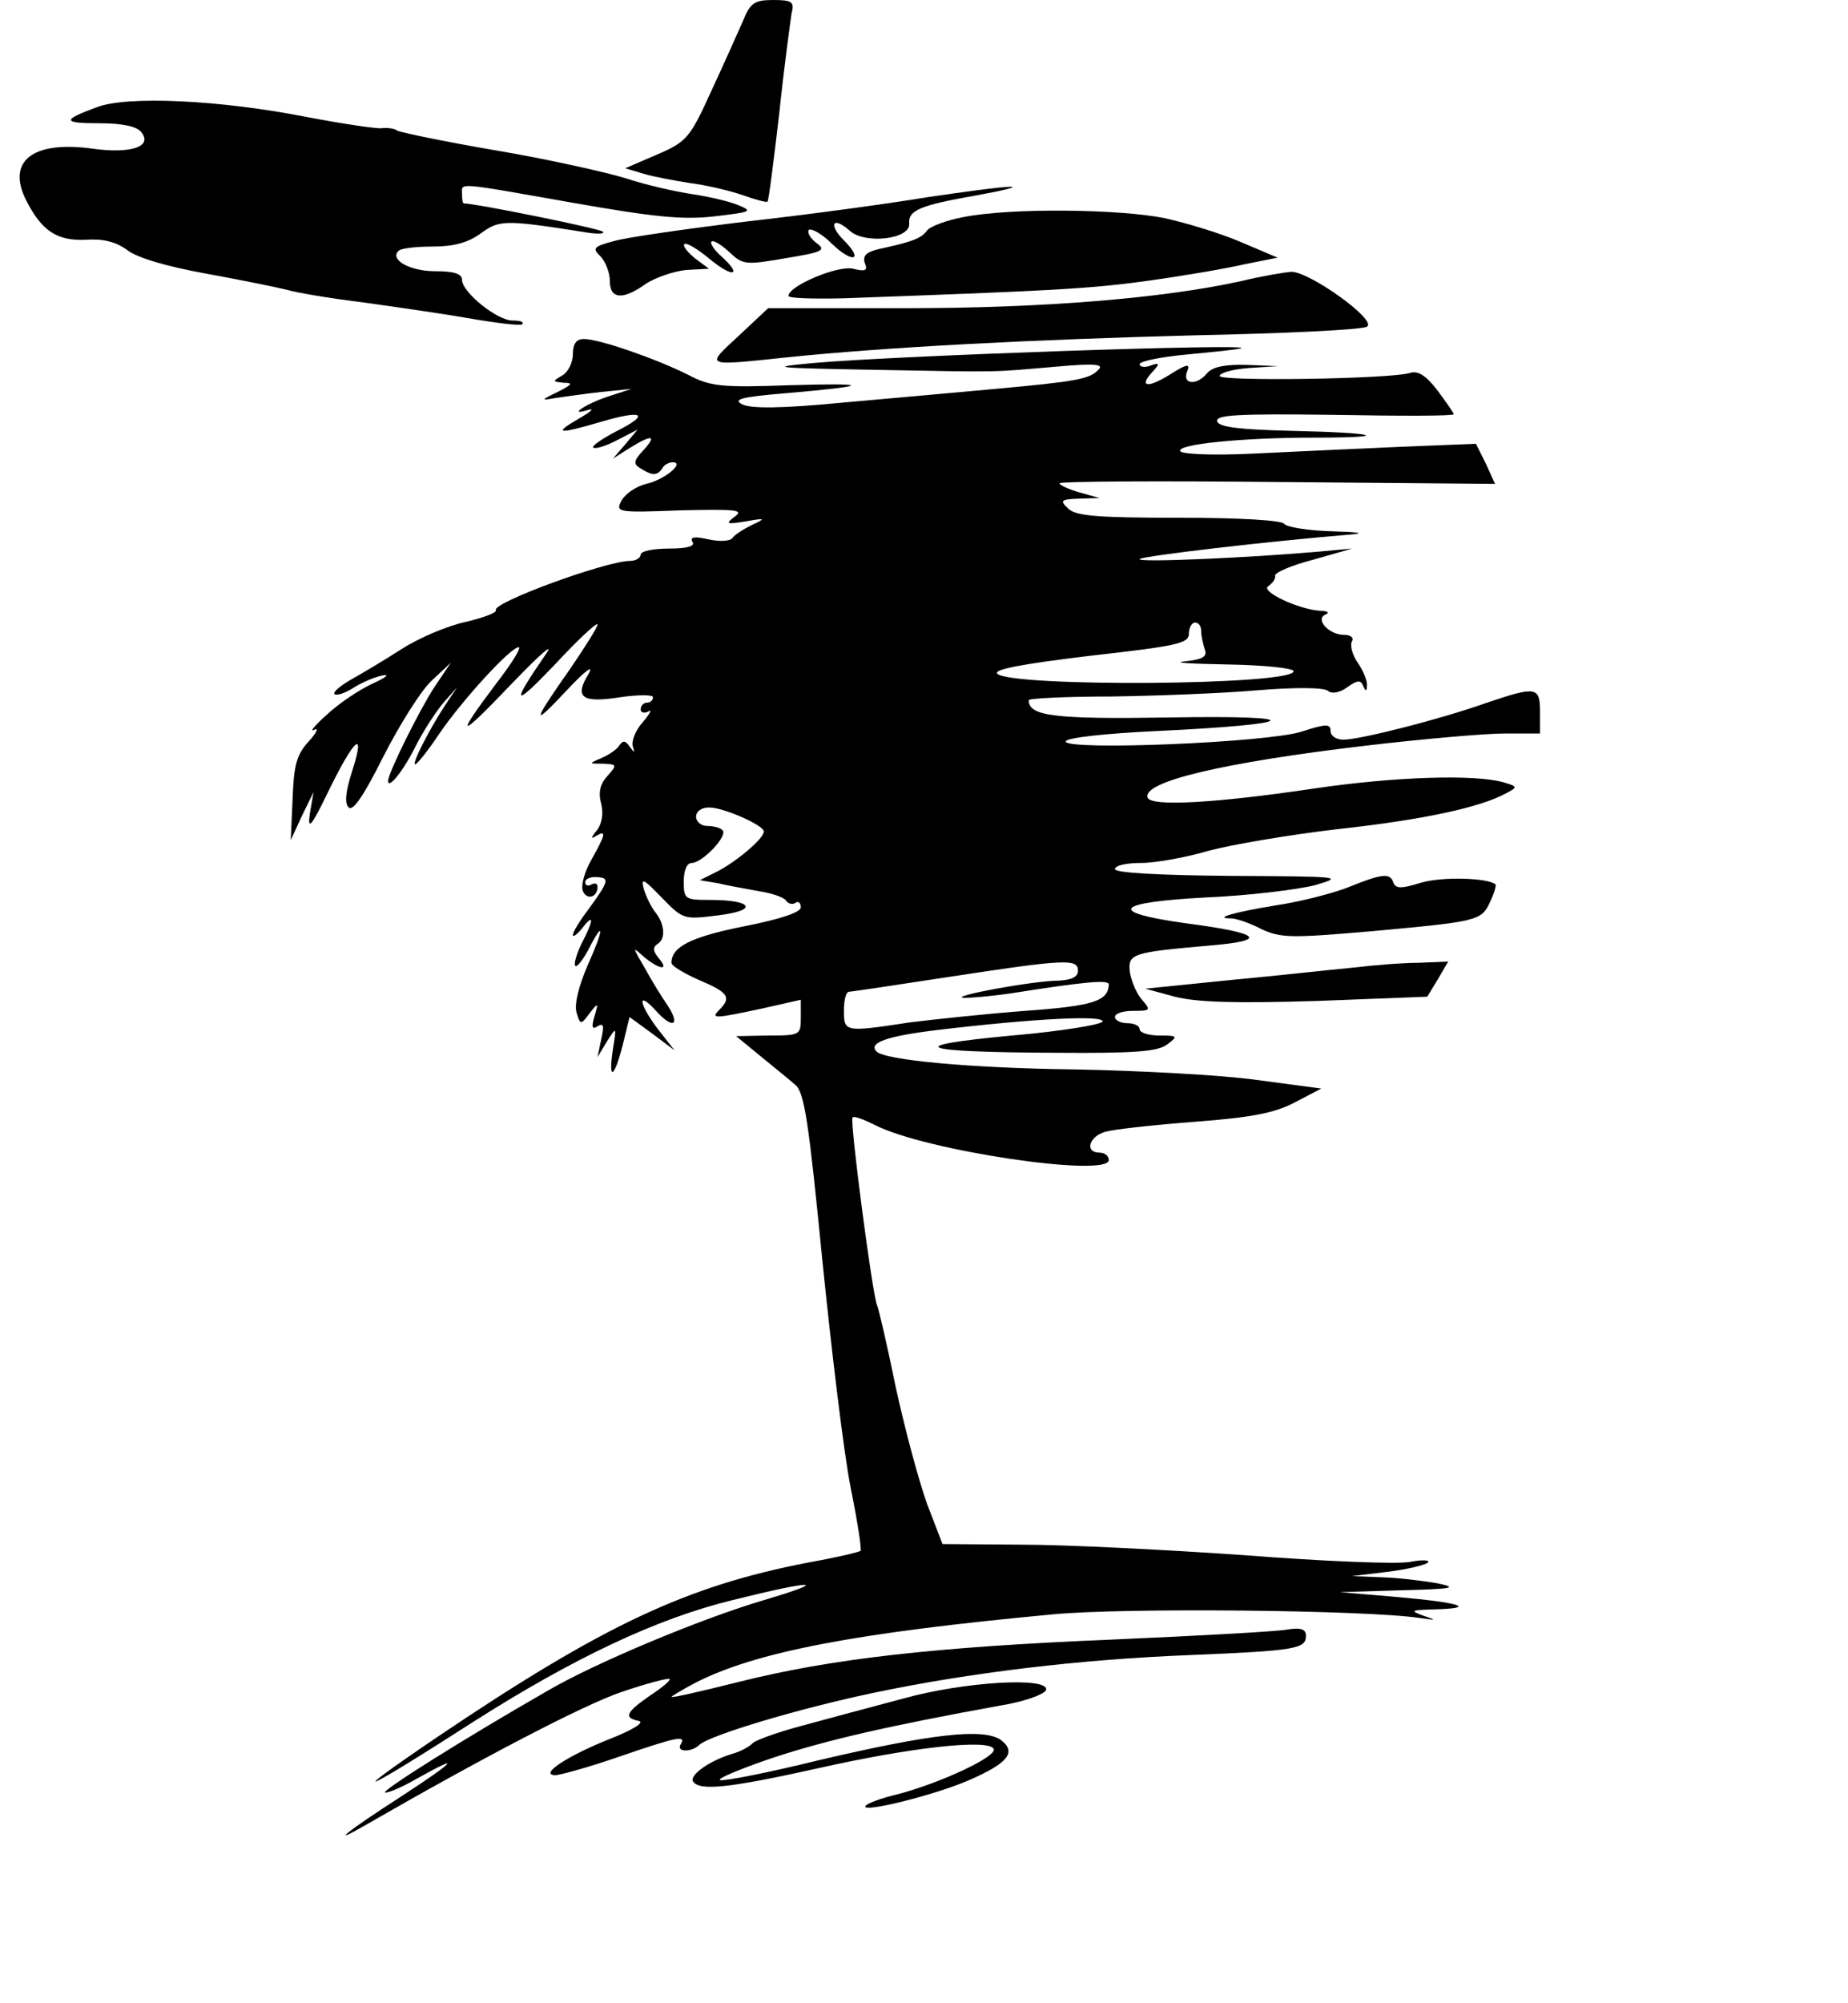 <?xml version="1.0" standalone="no"?>
<!DOCTYPE svg PUBLIC "-//W3C//DTD SVG 20010904//EN"
 "http://www.w3.org/TR/2001/REC-SVG-20010904/DTD/svg10.dtd">
<svg version="1.0" xmlns="http://www.w3.org/2000/svg"
 width="300pt" height="325pt" viewBox="0 0 300 325"
 preserveAspectRatio="xMidYMid meet">
<g transform="translate(0,325) scale(0.1,-0.1)"
fill="#000000" stroke="none">
<path d="M1207 3218 c-8 -18 -31 -70 -52 -115 -35 -77 -40 -83 -89 -104 l-51
-22 30 -9 c17 -5 50 -11 75 -15 25 -3 63 -12 84 -19 22 -8 41 -13 42 -11 2 2
10 66 19 143 8 76 18 149 20 162 5 19 1 22 -30 22 -30 0 -37 -5 -48 -32z"/>
<path d="M157 3076 c-57 -21 -56 -26 5 -26 36 0 60 -5 67 -14 20 -24 -17 -36
-80 -27 -97 13 -139 -21 -106 -85 25 -49 50 -65 96 -63 28 2 49 -3 68 -17 17
-13 67 -27 128 -38 55 -10 114 -22 130 -26 17 -5 71 -14 120 -20 50 -7 128
-18 174 -26 46 -8 86 -13 89 -10 3 4 -4 6 -16 6 -25 0 -82 46 -82 66 0 10 -13
14 -44 14 -41 0 -74 19 -59 33 3 4 28 7 55 7 34 0 57 6 78 21 30 22 38 23 165
3 22 -4 37 -4 34 0 -4 5 -207 46 -226 46 -2 0 -3 7 -3 15 0 19 -13 20 180 -14
131 -23 178 -28 230 -22 59 7 63 8 39 18 -14 6 -48 14 -75 18 -27 4 -76 15
-109 26 -33 10 -127 31 -210 45 -82 14 -154 29 -160 32 -5 4 -17 5 -26 4 -8
-1 -62 7 -120 18 -142 28 -293 35 -342 16z"/>
<path d="M1505 2930 c-60 -10 -191 -28 -290 -39 -99 -12 -197 -26 -218 -32
-34 -9 -36 -12 -22 -25 8 -9 15 -26 15 -40 0 -30 22 -31 59 -4 16 10 45 20 65
22 l37 2 -23 17 c-12 10 -20 20 -17 23 3 3 22 -8 42 -25 38 -31 53 -26 17 6
-11 10 -18 21 -15 23 3 3 16 -5 29 -17 22 -21 27 -21 91 -10 61 10 67 13 50
25 -10 8 -15 17 -12 21 4 3 21 -6 37 -22 34 -33 53 -28 20 5 -26 26 -18 40 9
16 25 -23 99 -14 97 11 -2 22 18 30 109 46 44 8 69 14 55 14 -14 0 -74 -8
-135 -17z"/>
<path d="M1565 2898 c-27 -5 -55 -15 -60 -22 -10 -13 -23 -18 -78 -30 -21 -5
-27 -11 -23 -23 5 -12 1 -14 -19 -9 -25 6 -105 -28 -105 -44 0 -4 39 -5 88 -4
330 12 398 15 492 28 58 8 129 20 159 27 l55 11 -59 25 c-32 14 -88 31 -124
39 -74 15 -249 17 -326 2z"/>
<path d="M2015 2794 c-127 -28 -321 -44 -544 -44 l-224 0 -48 -45 c-54 -50
-57 -49 76 -35 165 17 398 29 665 36 146 3 271 9 279 14 18 10 -94 90 -123 89
-12 -1 -48 -7 -81 -15z"/>
<path d="M930 2675 c0 -13 -8 -29 -17 -34 -17 -10 -16 -10 2 -12 16 0 14 -3
-10 -15 -27 -13 -27 -14 -5 -10 14 2 48 7 75 10 l50 5 -37 -12 c-37 -12 -68
-33 -33 -22 11 3 4 -3 -15 -14 -43 -25 -35 -26 37 -5 68 20 79 12 23 -16 -23
-12 -40 -24 -37 -26 3 -3 20 2 39 12 l33 17 -20 -24 -20 -23 27 17 c37 23 45
21 22 -4 -16 -17 -16 -22 -4 -29 19 -12 27 -12 35 0 3 6 11 10 17 10 21 0 -14
-29 -43 -35 -16 -4 -34 -16 -40 -27 -10 -19 -8 -20 95 -16 91 2 104 1 89 -10
-16 -12 -14 -13 17 -8 33 6 34 5 10 -6 -14 -7 -28 -16 -31 -21 -4 -5 -21 -6
-39 -2 -23 5 -30 4 -26 -4 5 -7 -8 -11 -38 -11 -25 0 -46 -4 -46 -10 0 -5 -8
-10 -17 -10 -39 0 -225 -68 -218 -80 2 -4 -20 -12 -49 -19 -29 -6 -76 -26
-104 -44 -28 -18 -65 -40 -83 -50 -17 -10 -29 -20 -26 -23 3 -3 16 1 29 9 12
8 34 18 48 21 14 3 7 -3 -15 -13 -22 -10 -56 -33 -75 -51 -19 -17 -28 -28 -20
-24 8 4 4 -5 -9 -19 -20 -22 -24 -39 -26 -93 l-3 -67 18 39 19 39 -6 -35 c-4
-28 2 -22 30 36 42 86 61 103 39 34 -11 -34 -13 -53 -6 -60 7 -7 25 20 56 82
26 51 61 107 78 123 l32 30 -27 -40 c-23 -35 -75 -139 -75 -152 0 -14 24 15
44 55 13 26 34 58 46 72 l22 25 -20 -30 c-26 -40 -54 -95 -48 -95 3 0 20 21
38 48 38 56 117 142 130 142 5 0 -11 -26 -35 -57 -70 -93 -64 -94 23 -3 45 47
70 69 57 50 -58 -84 -55 -90 12 -20 38 41 70 71 71 67 0 -5 -20 -36 -43 -70
-64 -91 -65 -99 -7 -37 31 33 45 43 35 26 -23 -38 -10 -47 53 -37 28 4 52 4
52 0 0 -5 -4 -9 -10 -9 -5 0 -10 -5 -10 -11 0 -5 6 -7 13 -3 6 4 2 -4 -9 -17
-12 -13 -19 -31 -17 -39 4 -12 3 -12 -5 -1 -7 10 -11 10 -17 1 -4 -6 -17 -15
-29 -20 -21 -9 -20 -9 3 -9 23 -1 23 -2 7 -20 -12 -13 -15 -27 -10 -45 4 -16
1 -33 -7 -43 -10 -12 -10 -15 -1 -9 17 10 15 2 -8 -39 -11 -19 -17 -41 -14
-50 6 -16 24 -11 24 6 0 6 -4 7 -10 4 -5 -3 -10 -2 -10 4 0 5 9 9 19 8 21 -1
20 -6 -15 -54 -13 -17 -24 -35 -24 -40 0 -4 7 1 15 11 20 26 19 13 -1 -25 -8
-17 -13 -33 -10 -36 2 -3 12 9 21 26 26 51 26 35 -1 -25 -15 -35 -22 -64 -18
-77 6 -20 7 -20 21 -1 14 18 15 18 8 -5 -5 -17 -4 -22 5 -16 10 6 11 1 6 -21
l-6 -29 15 25 c16 25 16 25 10 -12 -8 -53 2 -48 16 7 l11 45 37 -27 36 -27
-29 37 c-30 41 -31 60 -1 27 26 -29 40 -25 20 7 -10 14 -27 42 -38 62 -21 36
-21 36 -1 18 26 -21 41 -22 23 -1 -9 11 -10 17 -1 23 13 8 11 33 -5 52 -6 8
-14 24 -18 37 -5 19 0 16 29 -14 35 -36 36 -36 92 -29 66 8 56 25 -13 25 -41
0 -43 1 -43 30 0 18 5 30 13 30 17 0 59 44 50 53 -3 4 -15 7 -25 7 -10 0 -18
7 -18 15 0 9 9 15 21 15 24 0 89 -29 89 -39 0 -11 -42 -47 -74 -64 l-30 -15
30 -5 c16 -4 46 -9 67 -13 20 -3 40 -10 43 -15 3 -5 10 -7 15 -4 5 4 9 0 9 -7
0 -8 -32 -19 -93 -31 -85 -17 -117 -33 -117 -59 0 -5 20 -17 45 -28 47 -20 53
-28 33 -48 -15 -15 -9 -15 70 2 l62 14 0 -29 c0 -28 -1 -29 -52 -29 l-53 -1
39 -32 c22 -18 48 -39 57 -47 15 -12 22 -62 44 -285 15 -148 35 -314 46 -369
11 -54 18 -100 16 -102 -2 -2 -40 -11 -85 -19 -197 -38 -332 -101 -602 -283
-158 -107 -123 -92 59 25 162 103 297 167 420 197 132 33 162 33 51 0 -102
-30 -274 -102 -351 -147 -136 -78 -268 -161 -264 -165 2 -2 25 7 51 22 75 42
65 30 -24 -28 -90 -58 -121 -83 -57 -46 184 106 352 194 414 215 41 14 76 23
78 21 2 -2 -12 -14 -32 -27 -39 -27 -43 -36 -18 -41 10 -2 -9 -14 -44 -28 -69
-27 -119 -59 -92 -60 8 0 55 13 104 30 96 33 109 35 100 20 -8 -13 18 -13 30
-1 17 16 165 60 285 85 153 32 332 54 515 61 168 7 185 10 185 31 0 11 -8 14
-32 10 -18 -3 -145 -10 -283 -16 -288 -12 -456 -31 -607 -69 -60 -15 -108 -26
-108 -24 0 1 18 12 39 23 98 50 259 81 581 111 115 11 510 7 595 -6 28 -4 28
-4 5 4 -22 8 -19 9 19 10 70 2 42 11 -60 20 l-94 8 100 3 c82 2 93 4 60 11
-22 4 -62 9 -90 10 l-50 2 58 7 c32 4 61 11 65 15 4 4 -9 5 -29 1 -21 -4 -142
1 -270 11 -129 9 -291 17 -362 17 l-127 1 -25 65 c-13 36 -36 121 -51 190 -14
69 -28 128 -30 132 -7 11 -45 301 -40 305 2 3 18 -3 36 -12 81 -42 380 -86
380 -57 0 7 -7 12 -15 12 -25 0 -17 27 10 34 14 4 79 11 144 16 92 7 129 14
162 31 l44 23 -105 14 c-58 8 -190 15 -295 17 -168 2 -308 15 -322 29 -14 14
16 25 99 35 160 19 268 24 268 14 0 -5 -66 -16 -147 -23 -182 -17 -155 -27 72
-28 126 -1 164 2 179 13 19 14 18 15 -12 15 -18 0 -32 5 -32 10 0 6 -9 10 -20
10 -11 0 -20 5 -20 10 0 6 13 10 30 10 28 0 29 1 13 19 -9 11 -17 31 -19 45
-3 29 5 31 130 42 96 8 84 20 -38 36 -130 18 -118 34 32 42 70 3 150 13 177
20 48 14 41 14 -137 15 -118 1 -188 5 -188 11 0 6 19 10 43 10 23 0 73 9 110
20 38 10 132 26 210 35 137 15 230 35 272 58 19 10 19 11 -5 18 -47 13 -175 9
-305 -10 -161 -24 -267 -30 -272 -15 -9 26 124 57 352 84 93 11 196 20 227 20
l58 0 0 35 c0 41 -6 42 -86 15 -76 -27 -206 -60 -233 -60 -12 0 -21 6 -21 14
0 12 -7 12 -47 -1 -57 -18 -383 -31 -383 -16 0 6 63 13 148 17 235 11 249 26
21 22 -187 -3 -229 2 -229 28 0 3 60 6 133 6 72 1 179 5 237 10 61 5 110 5
116 -1 6 -5 19 -3 31 6 17 12 22 12 26 2 4 -9 6 -9 6 1 1 7 -6 24 -15 37 -9
13 -13 29 -9 35 3 5 -2 10 -13 10 -25 0 -48 26 -30 33 7 3 3 6 -8 6 -36 2 -99
32 -85 40 7 5 12 12 11 17 -1 5 27 17 62 26 l63 18 -55 -5 c-113 -10 -295 -18
-290 -12 5 5 210 29 345 40 22 2 8 4 -32 5 -39 1 -75 7 -78 12 -4 6 -72 10
-171 10 -134 0 -168 3 -180 15 -14 13 -12 15 18 16 l33 1 -32 9 c-18 5 -33 12
-33 15 0 3 159 4 354 2 l353 -3 -15 33 -16 32 -125 -5 c-69 -3 -176 -8 -238
-11 -63 -3 -114 -1 -117 4 -7 11 98 22 218 22 129 0 102 8 -36 11 -86 2 -118
6 -122 15 -4 11 32 13 189 11 107 -2 195 -2 195 1 0 2 -12 19 -26 38 -19 25
-32 33 -45 29 -31 -10 -309 -14 -309 -5 0 5 21 11 48 13 l47 3 -51 2 c-35 1
-55 -3 -64 -13 -17 -21 -41 -19 -33 2 6 14 0 13 -30 -6 -36 -22 -49 -18 -24 8
10 11 9 13 -5 8 -10 -4 -18 -2 -18 2 0 5 35 12 78 16 42 4 82 8 87 10 21 8
-562 -12 -695 -24 -76 -7 -65 -8 100 -11 212 -4 187 -4 293 5 65 6 80 4 70 -5
-14 -15 -36 -19 -168 -31 -55 -5 -165 -15 -245 -22 -103 -10 -151 -10 -165 -3
-16 8 -2 12 70 18 140 12 142 17 6 13 -110 -4 -128 -2 -164 17 -52 26 -144 58
-169 58 -12 0 -18 -7 -18 -25z m1020 -449 c0 -8 3 -21 6 -30 4 -11 -3 -16 -33
-19 -21 -2 10 -4 70 -5 59 -1 107 -6 107 -11 0 -23 -459 -26 -481 -4 -7 7 42
16 150 29 142 16 161 20 161 36 0 10 5 18 10 18 6 0 10 -6 10 -14z m-200 -551
c0 -10 -11 -15 -32 -16 -40 0 -181 -26 -153 -28 11 0 47 3 80 8 114 18 155 22
155 14 -1 -27 -24 -35 -136 -43 -65 -5 -150 -14 -189 -19 -104 -16 -105 -15
-105 19 0 17 3 30 8 31 4 0 77 11 162 24 190 29 210 30 210 10z"/>
<path d="M2190 1811 c-25 -10 -79 -24 -120 -30 -67 -11 -102 -21 -71 -21 7 0
29 -7 48 -17 32 -15 49 -15 177 -4 176 16 181 17 195 48 7 14 10 27 9 28 -12
11 -87 13 -121 3 -32 -10 -41 -10 -45 0 -5 16 -18 15 -72 -7z"/>
<path d="M2195 1680 c-33 -3 -122 -13 -198 -20 l-138 -14 48 -13 c36 -9 95
-11 229 -7 l181 7 17 28 17 29 -48 -2 c-26 0 -75 -4 -108 -8z"/>
<path d="M1465 494 c-49 -13 -124 -33 -164 -44 -41 -11 -77 -24 -80 -29 -4 -4
-17 -12 -31 -16 -38 -11 -71 -35 -65 -45 10 -16 58 -11 202 21 151 34 276 48
286 32 8 -12 -87 -56 -156 -74 -26 -6 -50 -15 -52 -19 -8 -12 110 17 166 41
65 28 80 46 54 66 -28 20 -114 10 -297 -33 -81 -20 -153 -34 -159 -32 -6 2 32
18 85 36 88 29 188 52 370 85 38 6 71 18 74 25 7 22 -133 14 -233 -14z"/>
</g>
</svg>
